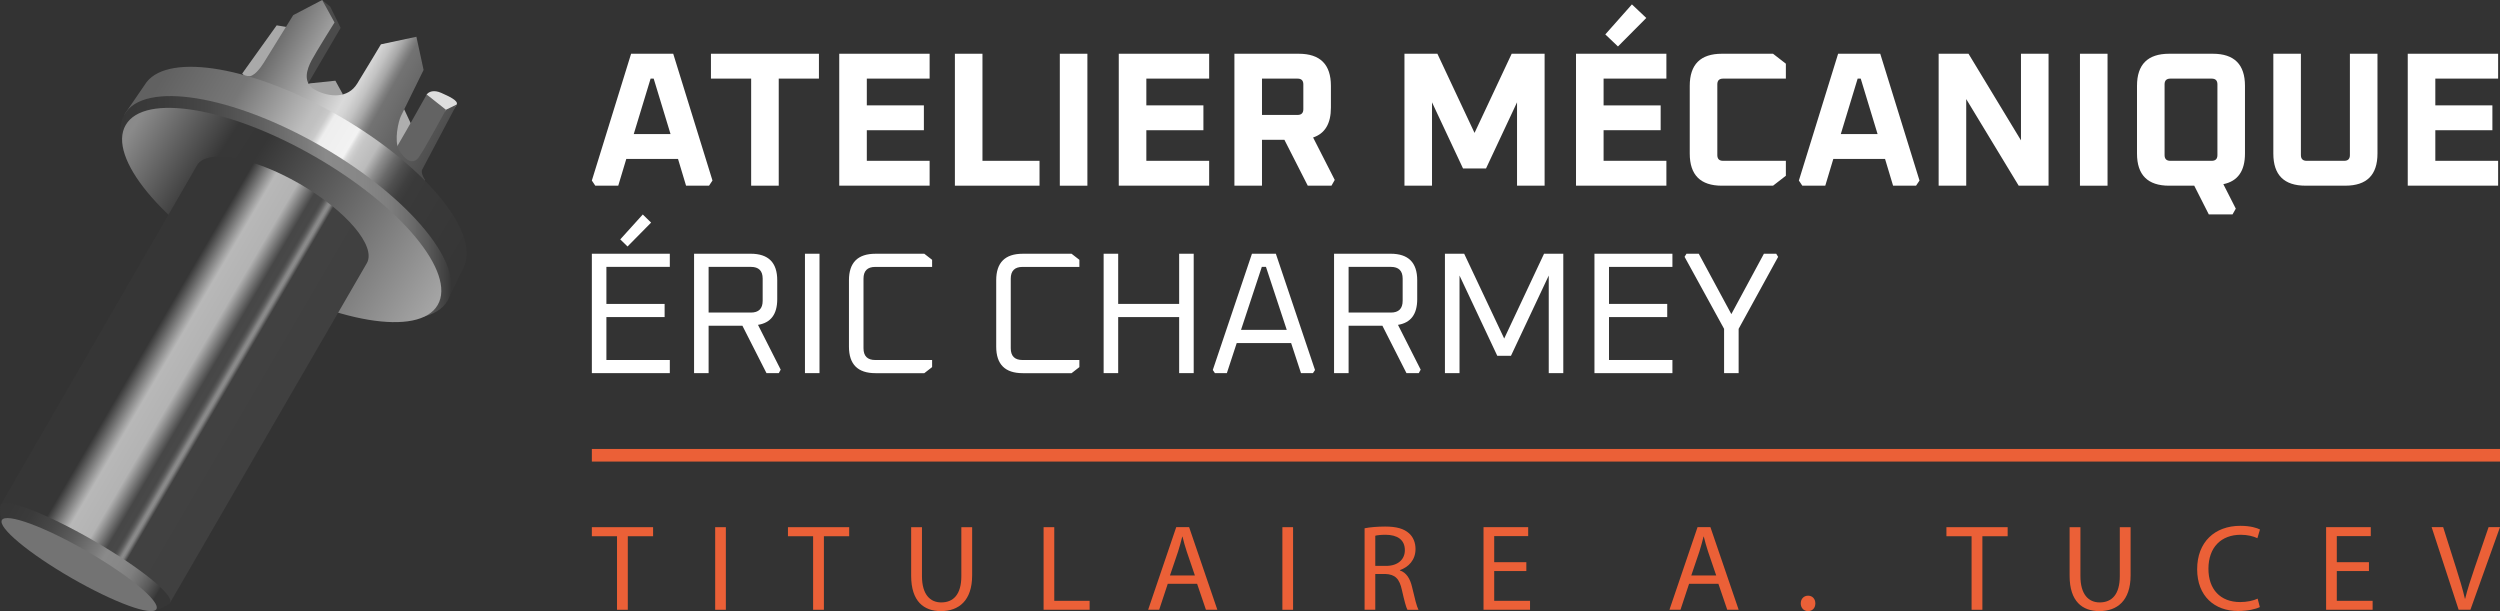 <svg xmlns="http://www.w3.org/2000/svg" width="225" height="55" viewBox="0 0 225 55" fill="none"><rect x="0" y="0" width="225" height="55" fill="#333333" stroke="none"/><g clip-path="url(#clip0_2016_65)"><path d="M38.403 8.505C38.582 8.25 39.048 8.06 39.712 8.359C40.377 8.657 41.283 9.061 41.101 9.405L40.135 10.816L38.688 10.505L38.403 8.505Z" fill="#DEDEDE"></path><path d="M36.997 11.165L36.38 9.846H33.493L34.104 13.512L35.772 14.092L36.997 11.165Z" fill="#AEAEAE"></path><path d="M35.772 13.129C36.698 11.558 38.403 8.506 38.403 8.506L40.135 9.879L39.764 11.165L37.541 14.962L35.244 14.091L35.77 13.129H35.772Z" fill="#636363"></path><path d="M30.833 8.442L30.183 7.264L27.859 7.506L26.603 8.442L30.659 9.846L30.833 8.442Z" fill="#A3A3A3"></path><path d="M27.778 7.426L30.659 2.509L29.722 0.605L28.991 0L27.076 4.451L26.602 7.853L27.778 7.426Z" fill="#4B4B4B"></path><path d="M21.797 6.618L24.901 2.282L25.757 2.422V3.713L24.326 6.618L22.57 7.426L21.797 6.618Z" fill="#A9A9A9"></path><path d="M38.251 16.184C38.026 15.853 37.895 15.472 37.996 15.269C38.096 15.066 41.101 9.407 41.101 9.407L40.135 9.879C40.135 9.879 38.251 13.363 37.69 14.152C37.13 14.94 36.367 14.304 35.908 13.49C35.45 12.675 35.858 10.896 36.087 10.438C36.316 9.981 38.124 6.294 38.124 6.294L37.477 3.309L34.283 3.99C34.283 3.99 32.97 6.19 32.142 7.533C31.314 8.876 29.673 8.761 28.426 8.125C27.178 7.489 27.61 6.244 28.044 5.429C28.476 4.615 30.107 2.021 30.107 2.021L28.994 0L26.39 1.361C26.39 1.361 23.946 5.327 23.717 5.684C23.488 6.041 22.825 7.009 22.278 6.845L21.802 8.208L37.958 17.251L38.255 16.186L38.251 16.184Z" fill="url(#paint0_linear_2016_65)"></path><path d="M30.508 10.434C22.866 6.026 15.291 4.727 13.197 7.384L13.194 7.389C13.127 7.473 13.067 7.561 13.013 7.653L11.201 10.297L13.312 11.524C14.831 14.602 18.826 18.389 24.139 21.453C29.364 24.465 34.557 26.026 37.989 25.862L40.222 27.16L41.72 24.076C43.273 20.991 38.312 14.932 30.508 10.432V10.434Z" fill="url(#paint1_linear_2016_65)"></path><path d="M40.281 27.065C42.04 24.022 36.956 17.801 28.925 13.171C20.895 8.541 12.959 7.254 11.2 10.297C9.441 13.34 14.525 19.56 22.555 24.19C30.585 28.821 38.521 30.108 40.281 27.065Z" fill="url(#paint2_linear_2016_65)"></path><path d="M39.394 27.446C41.065 24.555 36.134 18.587 28.379 14.116C20.625 9.644 12.983 8.363 11.312 11.254C9.641 14.145 14.573 20.113 22.327 24.584C30.082 29.056 37.723 30.337 39.394 27.446Z" fill="url(#paint3_linear_2016_65)"></path><path d="M26.959 16.539C22.739 14.106 18.609 13.363 17.733 14.878L0.062 45.444L15.312 54.237L33.013 23.688C33.888 22.173 31.179 18.972 26.959 16.539Z" fill="url(#paint4_linear_2016_65)"></path><path d="M15.312 54.238C15.127 54.557 13.887 54.96 13.887 54.96C13.887 54.96 9.179 52.309 6.989 51.045C4.767 49.764 0.156 47.074 0.156 47.074C0.156 47.074 -0.12 45.757 0.06 45.443C0.445 44.777 4.171 46.205 8.383 48.633C12.594 51.062 15.697 53.569 15.312 54.236V54.238Z" fill="url(#paint5_linear_2016_65)"></path><path d="M14.076 54.822C14.461 54.156 11.66 51.822 7.821 49.608C3.982 47.394 0.558 46.139 0.173 46.805C-0.212 47.471 2.588 49.805 6.428 52.019C10.267 54.233 13.691 55.487 14.076 54.822Z" fill="#737373"></path><path d="M53.267 16.247L56.799 4.837H60.59L64.123 16.247L63.813 16.711H61.745L61.021 14.302H56.367L55.643 16.711H53.575L53.265 16.247H53.267ZM57.04 12.065H60.348L58.831 7.074H58.555L57.038 12.065H57.04Z" fill="white"></path><path d="M63.985 7.074V4.837H73.704V7.074H70.086V16.711H67.604V7.074H63.985Z" fill="white"></path><path d="M75.532 16.711V4.837H83.666V7.074H78.013V9.483H83.149V11.72H78.013V14.473H83.666V16.709H75.532V16.711Z" fill="white"></path><path d="M85.94 16.711V4.837H88.422V14.474H93.557V16.711H85.941H85.94Z" fill="white"></path><path d="M95.383 16.711V4.837H97.865V16.713H95.383V16.711Z" fill="white"></path><path d="M100.689 16.711V4.837H108.824V7.074H103.171V9.483H108.307V11.72H103.171V14.473H108.824V16.709H100.689V16.711Z" fill="white"></path><path d="M111.097 16.711V4.837H116.888C118.817 4.837 119.782 5.801 119.782 7.728V9.689C119.782 11.123 119.248 12.018 118.179 12.374L120.127 16.194L119.834 16.709H117.697L115.595 12.58H113.579V16.709H111.097V16.711ZM113.579 10.344H116.784C117.128 10.344 117.3 10.172 117.3 9.828V7.592C117.3 7.248 117.128 7.076 116.784 7.076H113.579V10.346V10.344Z" fill="white"></path><path d="M126.401 16.711V4.837H129.365L132.708 11.962L136.051 4.837H139.015V16.713H136.533V9.209L133.741 15.164H131.673L128.881 9.209V16.713H126.399L126.401 16.711Z" fill="white"></path><path d="M141.841 16.711V4.837H149.975V7.074H144.323V9.483H149.459V11.72H144.323V14.473H149.975V16.709H141.841V16.711ZM144.477 3.098L146.873 0.396L148.166 1.617L145.616 4.182L144.479 3.098H144.477Z" fill="white"></path><path d="M152.077 13.82V7.728C152.077 5.801 153.042 4.837 154.971 4.837H159.573L160.728 5.733V7.076H155.075C154.731 7.076 154.559 7.248 154.559 7.592V13.958C154.559 14.302 154.731 14.474 155.075 14.474H160.728V15.817L159.573 16.713H154.971C153.042 16.713 152.077 15.749 152.077 13.822V13.82Z" fill="white"></path><path d="M161.899 16.247L165.431 4.837H169.222L172.755 16.247L172.445 16.711H170.377L169.653 14.302H164.999L164.275 16.711H162.207L161.897 16.247H161.899ZM165.673 12.065H168.982L167.465 7.074H167.189L165.672 12.065H165.673Z" fill="white"></path><path d="M174.478 16.711V4.837H177.166L181.888 12.633V4.837H184.37V16.713H181.682L176.96 8.917V16.713H174.478V16.711Z" fill="white"></path><path d="M187.196 16.711V4.837H189.678V16.713H187.196V16.711Z" fill="white"></path><path d="M192.33 13.82V7.728C192.33 5.801 193.295 4.837 195.225 4.837H199.154C201.083 4.837 202.048 5.801 202.048 7.728V13.82C202.048 15.392 201.398 16.311 200.101 16.575L201.221 18.778L200.929 19.294H198.791L197.482 16.713H195.225C193.295 16.713 192.33 15.749 192.33 13.822V13.82ZM194.812 13.958C194.812 14.302 194.984 14.474 195.329 14.474H199.051C199.396 14.474 199.568 14.302 199.568 13.958V7.592C199.568 7.248 199.396 7.076 199.051 7.076H195.329C194.984 7.076 194.812 7.248 194.812 7.592V13.958Z" fill="white"></path><path d="M204.6 13.82V4.837H207.081V13.958C207.081 14.302 207.254 14.474 207.598 14.474H210.975C211.319 14.474 211.491 14.302 211.491 13.958V4.837H213.973V13.82C213.973 15.748 213.008 16.711 211.079 16.711H207.494C205.564 16.711 204.6 15.748 204.6 13.82Z" fill="white"></path><path d="M216.697 16.711V4.837H224.831V7.074H219.179V9.483H224.315V11.72H219.179V14.473H224.831V16.709H216.697V16.711Z" fill="white"></path><path d="M53.267 33.581V22.837H60.283V24.021H54.576V27.352H59.816V28.537H54.576V32.399H60.283V33.583H53.267V33.581ZM55.823 21.545L57.85 19.303L58.599 20.035L56.478 22.184L55.823 21.545Z" fill="white"></path><path d="M62.466 33.581V22.836H67.565C69.155 22.836 69.951 23.631 69.951 25.219V26.932C69.951 28.282 69.374 29.051 68.219 29.237L70.263 33.27L70.091 33.581H68.983L66.816 29.315H63.775V33.581H62.466ZM63.775 28.131H67.579C68.286 28.131 68.64 27.777 68.64 27.072V25.078C68.64 24.373 68.286 24.019 67.579 24.019H63.775V28.129V28.131Z" fill="white"></path><path d="M72.446 33.581V22.836H73.755V33.581H72.446Z" fill="white"></path><path d="M76.406 31.2V25.221C76.406 23.633 77.201 22.838 78.791 22.838H83.188L83.89 23.383V24.022H78.775C78.069 24.022 77.715 24.376 77.715 25.081V31.341C77.715 32.047 78.067 32.401 78.775 32.401H83.89V33.04L83.188 33.585H78.791C77.201 33.585 76.406 32.79 76.406 31.202V31.2Z" fill="white"></path><path d="M89.659 31.2V25.221C89.659 23.633 90.455 22.838 92.045 22.838H96.442L97.144 23.383V24.022H92.029C91.322 24.022 90.968 24.376 90.968 25.081V31.341C90.968 32.047 91.321 32.401 92.029 32.401H97.144V33.04L96.442 33.585H92.045C90.455 33.585 89.659 32.79 89.659 31.202V31.2Z" fill="white"></path><path d="M99.327 33.581V22.836H100.636V27.352H106.124V22.836H107.433V33.581H106.124V28.537H100.636V33.581H99.327Z" fill="white"></path><path d="M109.15 33.303L112.675 22.838H114.827L118.351 33.303L118.164 33.583H117.089L116.201 30.874H111.305L110.417 33.583H109.342L109.155 33.303H109.15ZM111.692 29.688H115.808L113.937 24.021H113.563L111.692 29.688Z" fill="white"></path><path d="M120.065 33.581V22.836H125.163C126.753 22.836 127.549 23.631 127.549 25.219V26.932C127.549 28.282 126.973 29.051 125.818 29.237L127.861 33.27L127.689 33.581H126.581L124.415 29.315H121.374V33.581H120.065ZM121.374 28.131H125.178C125.884 28.131 126.239 27.777 126.239 27.072V25.078C126.239 24.373 125.884 24.019 125.178 24.019H121.374V28.129V28.131Z" fill="white"></path><path d="M130.044 33.581V22.836H131.776L135.378 30.467L138.964 22.836H140.696V33.581H139.387V24.799L135.987 32.024H134.756L131.357 24.799V33.581H130.047H130.044Z" fill="white"></path><path d="M143.501 33.581V22.836H150.518V24.021H144.81V27.352H150.05V28.537H144.81V32.399H150.518V33.583H143.501V33.581Z" fill="white"></path><path d="M151.609 23.117L151.781 22.836H152.889L155.821 28.271L158.752 22.836H159.86L160.032 23.117L156.477 29.596V33.583H155.168V29.596L151.612 23.117H151.609Z" fill="white"></path><path d="M55.531 48.261H53.267V47.446H58.778V48.261H56.502V54.88H55.531V48.261Z" fill="#EB6037"></path><path d="M65.327 47.446V54.88H64.365V47.446H65.327Z" fill="#EB6037"></path><path d="M73.18 48.261H70.916V47.446H76.427V48.261H74.151V54.88H73.18V48.261Z" fill="#EB6037"></path><path d="M82.977 47.446V51.846C82.977 53.512 83.718 54.218 84.71 54.218C85.815 54.218 86.521 53.49 86.521 51.846V47.446H87.493V51.78C87.493 54.064 86.289 55 84.676 55C83.153 55 82.004 54.129 82.004 51.824V47.446H82.975H82.977Z" fill="#EB6037"></path><path d="M93.923 47.446H94.884V54.074H98.065V54.878H93.923V47.444V47.446Z" fill="#EB6037"></path><path d="M105.099 52.541L104.326 54.878H103.332L105.861 47.444H107.021L109.561 54.878H108.534L107.739 52.541H105.099ZM107.54 51.791L106.811 49.652C106.645 49.167 106.535 48.726 106.425 48.296H106.402C106.291 48.737 106.17 49.19 106.027 49.641L105.297 51.791H107.539H107.54Z" fill="#EB6037"></path><path d="M116.376 47.446V54.88H115.415V47.446H116.376Z" fill="#EB6037"></path><path d="M122.815 47.544C123.3 47.446 123.995 47.39 124.658 47.39C125.685 47.39 126.347 47.579 126.812 47.997C127.187 48.328 127.397 48.836 127.397 49.408C127.397 50.39 126.778 51.04 125.995 51.306V51.339C126.57 51.536 126.911 52.067 127.088 52.839C127.332 53.876 127.507 54.593 127.663 54.88H126.669C126.547 54.67 126.381 54.03 126.172 53.103C125.951 52.078 125.553 51.692 124.681 51.658H123.775V54.878H122.813V47.543L122.815 47.544ZM123.776 50.93H124.759C125.785 50.93 126.437 50.367 126.437 49.519C126.437 48.558 125.742 48.14 124.725 48.129C124.26 48.129 123.929 48.172 123.775 48.216V50.93H123.776Z" fill="#EB6037"></path><path d="M137.371 51.394H134.478V54.074H137.702V54.878H133.517V47.444H137.537V48.249H134.478V50.597H137.371V51.391V51.394Z" fill="#EB6037"></path><path d="M152.017 52.541L151.244 54.878H150.25L152.779 47.444H153.938L156.479 54.878H155.452L154.656 52.541H152.017ZM154.458 51.791L153.729 49.652C153.563 49.167 153.453 48.726 153.342 48.296H153.319C153.209 48.737 153.087 49.19 152.944 49.641L152.215 51.791H154.456H154.458Z" fill="#EB6037"></path><path d="M162.067 54.306C162.067 53.897 162.344 53.611 162.73 53.611C163.117 53.611 163.381 53.898 163.381 54.306C163.381 54.713 163.128 55 162.719 55C162.332 55 162.067 54.701 162.067 54.306Z" fill="#EB6037"></path><path d="M177.442 48.261H175.178V47.446H180.689V48.261H178.414V54.88H177.442V48.261Z" fill="#EB6037"></path><path d="M187.238 47.446V51.846C187.238 53.512 187.979 54.218 188.971 54.218C190.076 54.218 190.782 53.49 190.782 51.846V47.446H191.754V51.78C191.754 54.064 190.55 55 188.937 55C187.414 55 186.265 54.129 186.265 51.824V47.446H187.237H187.238Z" fill="#EB6037"></path><path d="M203.386 54.636C203.032 54.813 202.326 54.99 201.421 54.99C199.322 54.99 197.744 53.666 197.744 51.228C197.744 48.79 199.322 47.324 201.631 47.324C202.558 47.324 203.143 47.522 203.398 47.655L203.165 48.438C202.802 48.262 202.282 48.13 201.663 48.13C199.919 48.13 198.759 49.245 198.759 51.196C198.759 53.016 199.808 54.186 201.619 54.186C202.204 54.186 202.802 54.064 203.188 53.877L203.386 54.638V54.636Z" fill="#EB6037"></path><path d="M213.205 51.394H210.312V54.074H213.536V54.878H209.35V47.444H213.37V48.249H210.312V50.597H213.205V51.391V51.394Z" fill="#EB6037"></path><path d="M221.277 54.878L218.847 47.444H219.885L221.045 51.105C221.365 52.109 221.641 53.013 221.841 53.884H221.864C222.073 53.024 222.383 52.087 222.715 51.115L223.973 47.442H225L222.338 54.877H221.277V54.878Z" fill="#EB6037"></path><path d="M225 40.406H53.267V41.541H225V40.406Z" fill="#EB6037"></path></g><defs><linearGradient id="paint0_linear_2016_65" x1="24.911" y1="3.102" x2="41.722" y2="12.577" gradientUnits="userSpaceOnUse"><stop stop-color="#696969"></stop><stop offset="0.26" stop-color="#ADADAD"></stop><stop offset="0.42" stop-color="#DADADA"></stop><stop offset="0.45" stop-color="#D4D4D4"></stop><stop offset="0.49" stop-color="#C3C3C3"></stop><stop offset="0.53" stop-color="#A8A8A8"></stop><stop offset="0.57" stop-color="#828282"></stop><stop offset="0.59" stop-color="#737373"></stop><stop offset="1" stop-color="#424242"></stop></linearGradient><linearGradient id="paint1_linear_2016_65" x1="13.99" y1="7.976" x2="40.993" y2="24.154" gradientUnits="userSpaceOnUse"><stop stop-color="#616161"></stop><stop offset="0.21" stop-color="#777777"></stop><stop offset="0.42" stop-color="#BEBEBE"></stop><stop offset="0.44" stop-color="#C1C1C1"></stop><stop offset="0.46" stop-color="#CACACA"></stop><stop offset="0.47" stop-color="#DBDBDB"></stop><stop offset="0.48" stop-color="#EEEEEE"></stop><stop offset="0.56" stop-color="#F2F2F2"></stop><stop offset="0.57" stop-color="#D9D9D9"></stop><stop offset="0.58" stop-color="#CDCDCD"></stop><stop offset="0.59" stop-color="#C6C6C6"></stop><stop offset="0.63" stop-color="#BBBBBB"></stop><stop offset="0.66" stop-color="#8D8D8D"></stop><stop offset="0.69" stop-color="#696969"></stop><stop offset="0.72" stop-color="#4F4F4F"></stop><stop offset="0.75" stop-color="#3F3F3F"></stop><stop offset="0.77" stop-color="#3A3A3A"></stop><stop offset="1" stop-color="#363636"></stop></linearGradient><linearGradient id="paint2_linear_2016_65" x1="10.853" y1="18.68" x2="40.63" y2="18.68" gradientUnits="userSpaceOnUse"><stop stop-color="#373737"></stop><stop offset="0.13" stop-color="#3B3B3B"></stop><stop offset="0.27" stop-color="#484848"></stop><stop offset="0.41" stop-color="#5D5D5D"></stop><stop offset="0.56" stop-color="#7B7B7B"></stop><stop offset="0.62" stop-color="#8A8A8A"></stop><stop offset="0.73" stop-color="#878787"></stop><stop offset="0.81" stop-color="#7E7E7E"></stop><stop offset="0.87" stop-color="#6E6E6E"></stop><stop offset="0.93" stop-color="#595959"></stop><stop offset="0.99" stop-color="#3D3D3D"></stop><stop offset="1" stop-color="#363636"></stop></linearGradient><linearGradient id="paint3_linear_2016_65" x1="12.303" y1="11.005" x2="38.728" y2="27.947" gradientUnits="userSpaceOnUse"><stop stop-color="#8A8A8A"></stop><stop offset="0.21" stop-color="#454545"></stop><stop offset="0.25" stop-color="#373737"></stop><stop offset="0.34" stop-color="#363636"></stop><stop offset="1" stop-color="#A4A4A4"></stop></linearGradient><linearGradient id="paint4_linear_2016_65" x1="10.406" y1="29.179" x2="24.315" y2="37.318" gradientUnits="userSpaceOnUse"><stop stop-color="#363636"></stop><stop offset="0.21" stop-color="#363636"></stop><stop offset="0.35" stop-color="#B8B8B8"></stop><stop offset="0.48" stop-color="#B3B3B3"></stop><stop offset="0.59" stop-color="#474747"></stop><stop offset="0.64" stop-color="#484848"></stop><stop offset="0.65" stop-color="#4F4F4F"></stop><stop offset="0.66" stop-color="#5B5B5B"></stop><stop offset="0.67" stop-color="#6C6C6C"></stop><stop offset="0.68" stop-color="#828282"></stop><stop offset="0.69" stop-color="#8C8C8C"></stop><stop offset="0.7" stop-color="#808080"></stop><stop offset="0.72" stop-color="#414141"></stop><stop offset="1" stop-color="#404040"></stop></linearGradient><linearGradient id="paint5_linear_2016_65" x1="0.854" y1="45.814" x2="14.02" y2="53.688" gradientUnits="userSpaceOnUse"><stop stop-color="#373737"></stop><stop offset="0.13" stop-color="#3B3B3B"></stop><stop offset="0.27" stop-color="#484848"></stop><stop offset="0.41" stop-color="#5D5D5D"></stop><stop offset="0.56" stop-color="#7B7B7B"></stop><stop offset="0.62" stop-color="#8A8A8A"></stop><stop offset="0.73" stop-color="#878787"></stop><stop offset="0.81" stop-color="#7E7E7E"></stop><stop offset="0.87" stop-color="#6E6E6E"></stop><stop offset="0.93" stop-color="#595959"></stop><stop offset="0.99" stop-color="#3D3D3D"></stop><stop offset="1" stop-color="#363636"></stop></linearGradient><clipPath id="clip0_2016_65"><rect width="225" height="55" fill="white"></rect></clipPath></defs></svg>